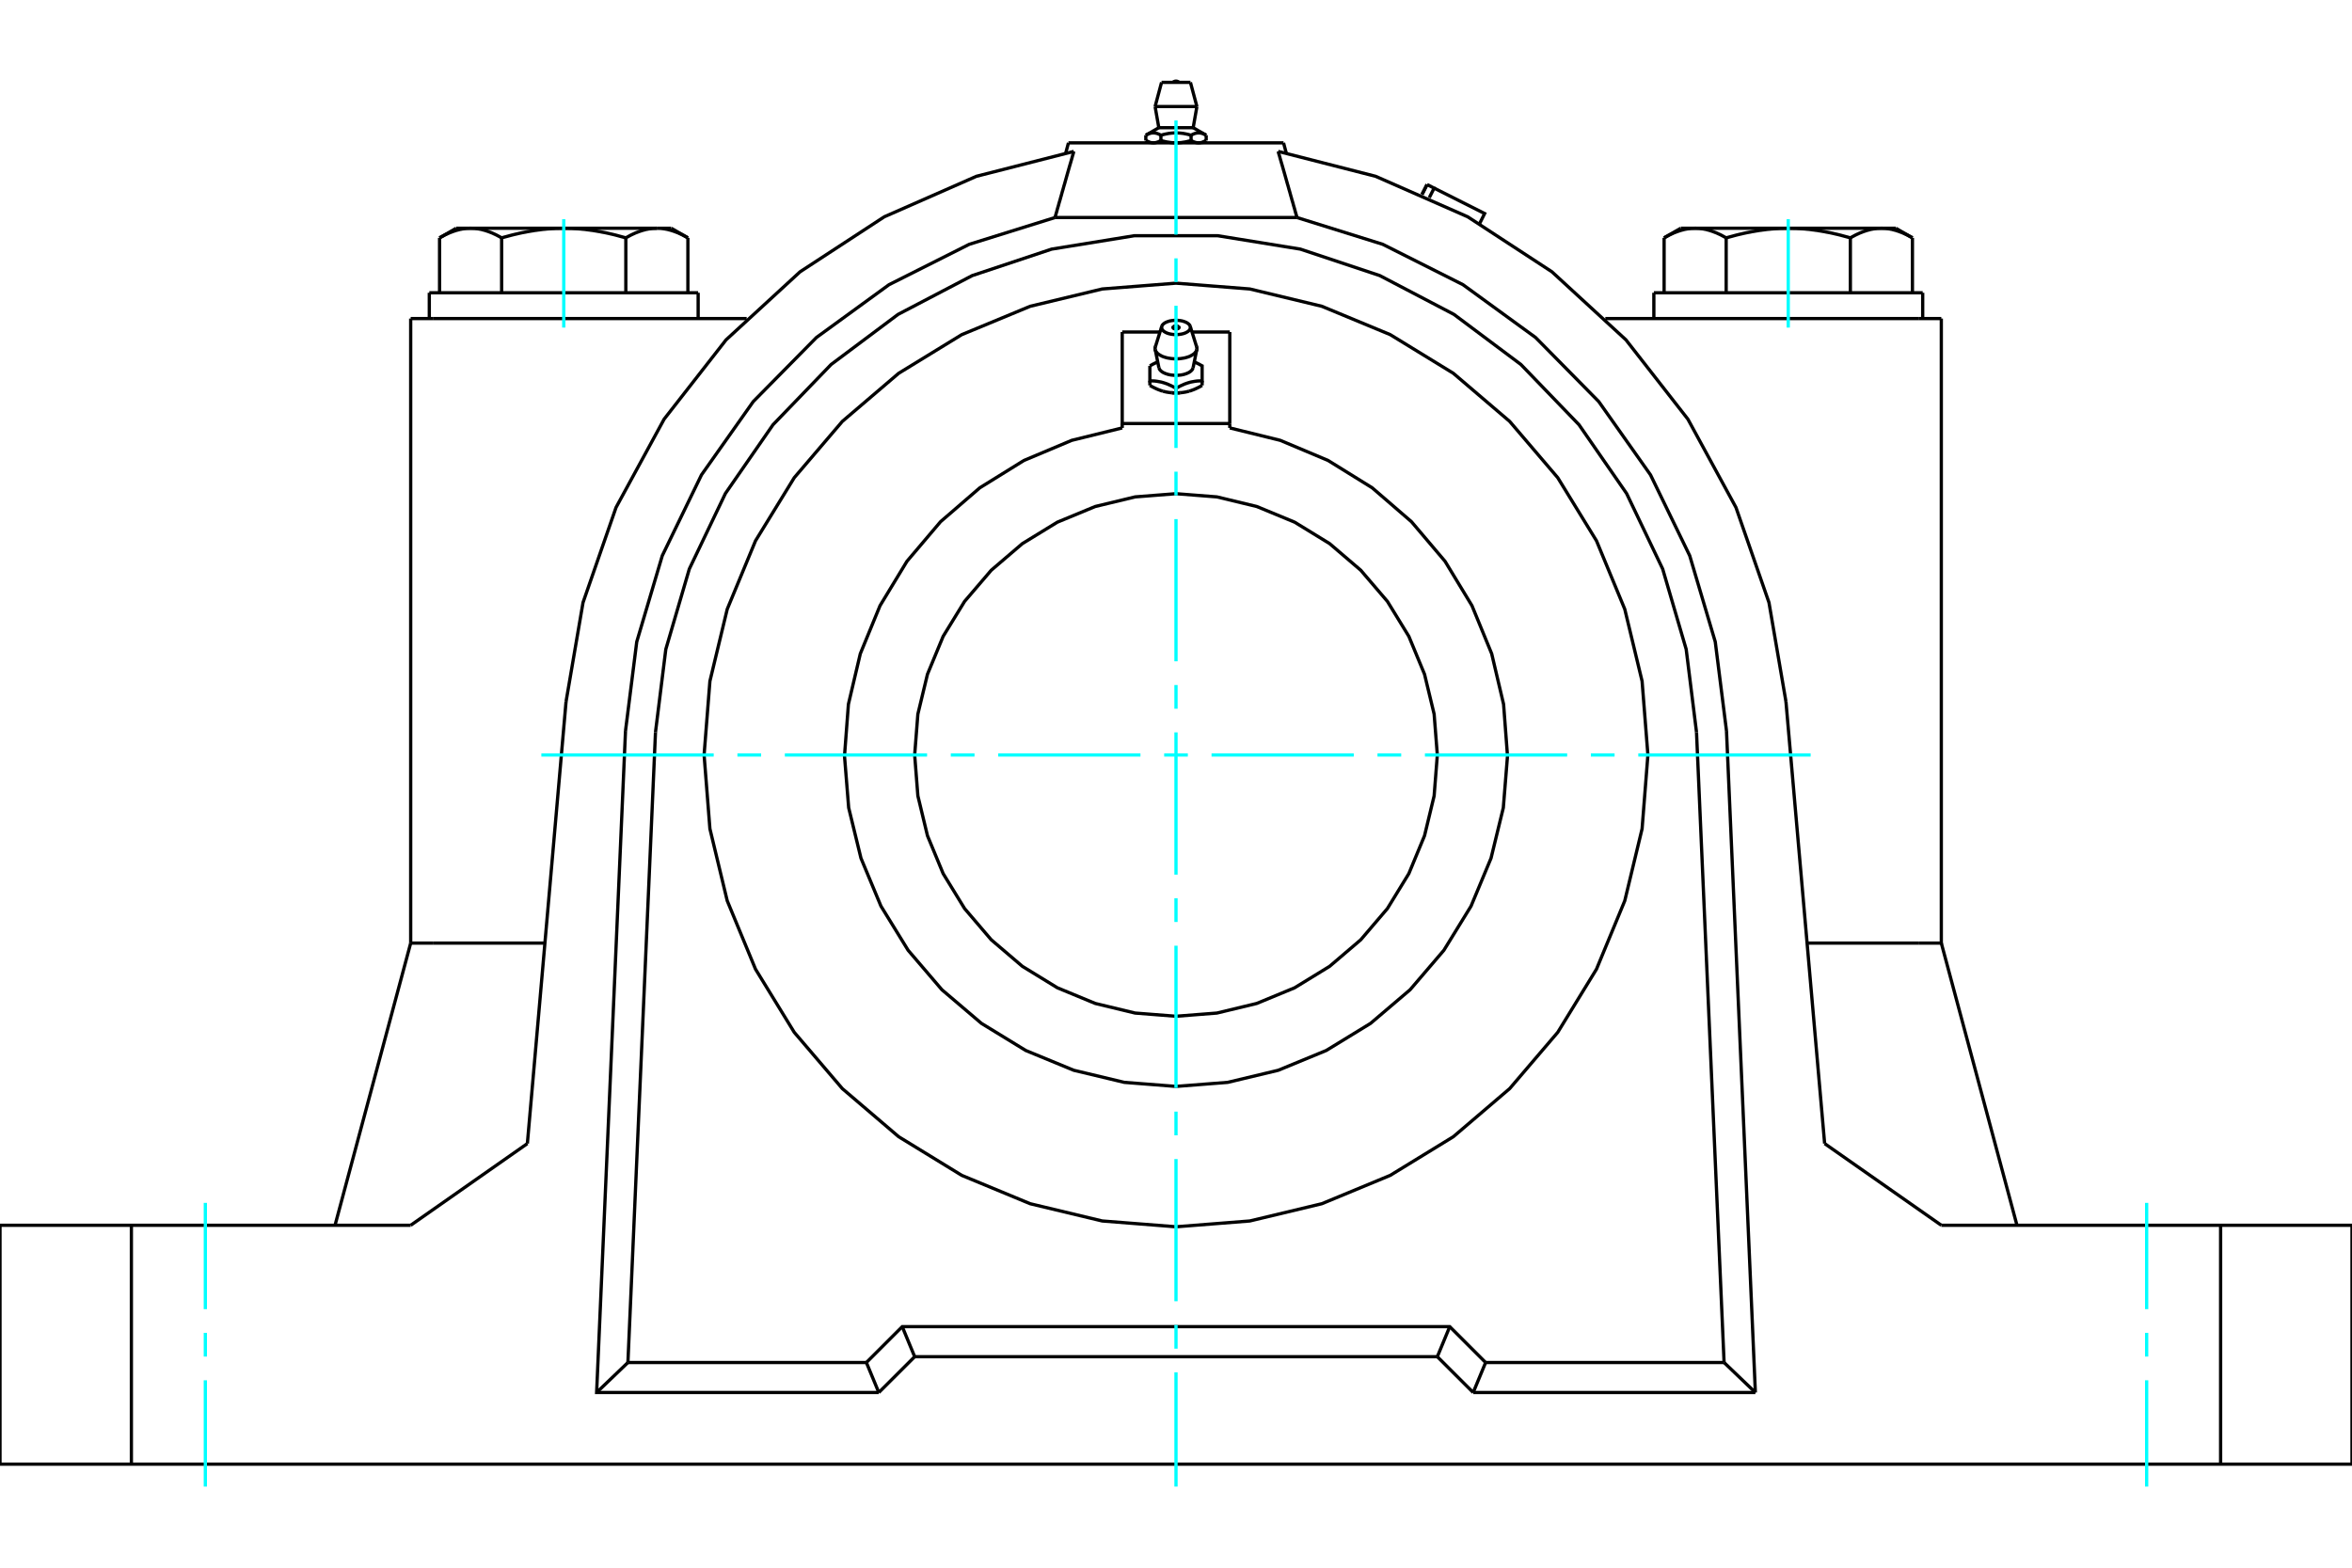 <?xml version="1.0" standalone="no"?>
<!DOCTYPE svg PUBLIC "-//W3C//DTD SVG 1.1//EN"
	"http://www.w3.org/Graphics/SVG/1.1/DTD/svg11.dtd">
<svg xmlns="http://www.w3.org/2000/svg" height="100%" width="100%" viewBox="0 0 36000 24000">
	<rect x="-1800" y="-1200" width="39600" height="26400" style="fill:#FFF"/>
	<g style="fill:none; fill-rule:evenodd" transform="matrix(1 0 0 1 0 0)">
		<g style="fill:none; stroke:#000; stroke-width:50; shape-rendering:geometricPrecision">
			<line x1="19646" y1="2187" x2="16354" y2="2187"/>
			<polyline points="13261,20859 13810,20310 22190,20310 22739,20859"/>
			<line x1="26389" y1="20859" x2="22739" y2="20859"/>
			<line x1="25967" y1="11210" x2="26389" y2="20859"/>
			<polyline points="25967,11210 25809,9940 25449,8710 24897,7555 24168,6502 23279,5580 22254,4813 21119,4219 19904,3814 18640,3609 17360,3609 16096,3814 14881,4219 13746,4813 12721,5580 11832,6502 11103,7555 10551,8710 10191,9940 10033,11210"/>
			<line x1="9611" y1="20859" x2="10033" y2="11210"/>
			<line x1="13261" y1="20859" x2="9611" y2="20859"/>
			<line x1="21766" y1="2977" x2="21843" y2="2825"/>
			<polyline points="21877,3026 21951,2880 21843,2825"/>
			<polyline points="22648,3421 22724,3269 21951,2880"/>
			<polyline points="21842,2825 21842,2825 21842,2825 21842,2825 21842,2825 21842,2825 21842,2825 21842,2825 21842,2825 21842,2825 21842,2825 21842,2825 21842,2825 21842,2825 21842,2825 21842,2825 21842,2825 21842,2825 21842,2825 21842,2825 21842,2825 21842,2825 21842,2825 21842,2825 21842,2825 21842,2825 21842,2825 21842,2825 21842,2825 21842,2825 21842,2825 21842,2825 21842,2825 21842,2825 21842,2825"/>
			<polyline points="26421,3641 26406,3633 26391,3625 26377,3617 26362,3609 26348,3601 26333,3594 26319,3587 26305,3581 26291,3574 26277,3568 26263,3562 26249,3557 26236,3552 26222,3546 26209,3542 26195,3537 26182,3533 26168,3528 26155,3525 26142,3521 26129,3518 26116,3514 26102,3511 26089,3509 26076,3506 26063,3504 26050,3502 26037,3500 26024,3499 26011,3497 25998,3496 25985,3496 25972,3495 25959,3495 25946,3494"/>
			<polyline points="27371,3494 27345,3495 27319,3495 27293,3496 27267,3496 27241,3497 27215,3499 27189,3500 27163,3502 27137,3504 27111,3506 27085,3509 27059,3511 27033,3514 27006,3518 26980,3521 26954,3525 26927,3528 26900,3533 26874,3537 26847,3542 26820,3546 26793,3552 26765,3557 26738,3562 26710,3568 26682,3574 26654,3581 26626,3587 26597,3594 26569,3601 26540,3609 26511,3617 26481,3625 26451,3633 26421,3641"/>
			<line x1="25946" y1="3494" x2="27371" y2="3494"/>
			<polyline points="28797,3494 28784,3495 28771,3495 28758,3496 28745,3496 28732,3497 28719,3499 28706,3500 28693,3502 28680,3504 28666,3506 28653,3509 28640,3511 28627,3514 28614,3518 28601,3521 28588,3525 28574,3528 28561,3533 28548,3537 28534,3542 28521,3546 28507,3552 28494,3557 28480,3562 28466,3568 28452,3574 28438,3581 28424,3587 28410,3594 28395,3601 28381,3609 28366,3617 28351,3625 28337,3633 28322,3641"/>
			<line x1="27371" y1="3494" x2="28797" y2="3494"/>
			<polyline points="28322,3641 28292,3633 28262,3625 28232,3617 28203,3609 28174,3601 28145,3594 28117,3587 28089,3581 28061,3574 28033,3568 28005,3562 27978,3557 27950,3552 27923,3546 27896,3542 27869,3537 27842,3533 27816,3528 27789,3525 27763,3521 27736,3518 27710,3514 27684,3511 27658,3509 27632,3506 27606,3504 27580,3502 27554,3500 27528,3499 27502,3497 27476,3496 27450,3496 27424,3495 27398,3495 27371,3494"/>
			<polyline points="25946,3494 25933,3495 25920,3495 25907,3496 25894,3496 25881,3497 25868,3499 25855,3500 25842,3502 25829,3504 25816,3506 25803,3509 25790,3511 25777,3514 25764,3518 25750,3521 25737,3525 25724,3528 25711,3533 25697,3537 25684,3542 25670,3546 25657,3552 25643,3557 25629,3562 25616,3568 25602,3574 25588,3581 25573,3587 25559,3594 25545,3601 25530,3609 25516,3617 25501,3625 25486,3633 25471,3641"/>
			<line x1="25726" y1="3494" x2="25946" y2="3494"/>
			<line x1="28797" y1="3494" x2="29017" y2="3494"/>
			<polyline points="29272,3641 29257,3633 29242,3625 29227,3617 29212,3609 29198,3601 29184,3594 29169,3587 29155,3581 29141,3574 29127,3568 29113,3562 29100,3557 29086,3552 29073,3546 29059,3542 29046,3537 29032,3533 29019,3528 29006,3525 28992,3521 28979,3518 28966,3514 28953,3511 28940,3509 28927,3506 28914,3504 28901,3502 28888,3500 28875,3499 28862,3497 28849,3496 28836,3496 28823,3495 28810,3495 28797,3494"/>
			<line x1="29272" y1="4482" x2="29272" y2="3641"/>
			<line x1="28322" y1="4482" x2="28322" y2="3641"/>
			<line x1="26421" y1="4482" x2="26421" y2="3641"/>
			<polyline points="10529,3641 10514,3633 10499,3625 10484,3617 10470,3609 10455,3601 10441,3594 10427,3587 10412,3581 10398,3574 10384,3568 10371,3562 10357,3557 10343,3552 10330,3546 10316,3542 10303,3537 10289,3533 10276,3528 10263,3525 10250,3521 10236,3518 10223,3514 10210,3511 10197,3509 10184,3506 10171,3504 10158,3502 10145,3500 10132,3499 10119,3497 10106,3496 10093,3496 10080,3495 10067,3495 10054,3494 10274,3494"/>
			<polyline points="9579,3641 9549,3633 9519,3625 9489,3617 9460,3609 9431,3601 9403,3594 9374,3587 9346,3581 9318,3574 9290,3568 9262,3562 9235,3557 9207,3552 9180,3546 9153,3542 9126,3537 9100,3533 9073,3528 9046,3525 9020,3521 8994,3518 8967,3514 8941,3511 8915,3509 8889,3506 8863,3504 8837,3502 8811,3500 8785,3499 8759,3497 8733,3496 8707,3496 8681,3495 8655,3495 8629,3494"/>
			<polyline points="10054,3494 10041,3495 10028,3495 10015,3496 10002,3496 9989,3497 9976,3499 9963,3500 9950,3502 9937,3504 9924,3506 9911,3509 9898,3511 9884,3514 9871,3518 9858,3521 9845,3525 9832,3528 9818,3533 9805,3537 9791,3542 9778,3546 9764,3552 9751,3557 9737,3562 9723,3568 9709,3574 9695,3581 9681,3587 9667,3594 9652,3601 9638,3609 9623,3617 9609,3625 9594,3633 9579,3641"/>
			<line x1="8629" y1="3494" x2="10054" y2="3494"/>
			<polyline points="7203,3494 7190,3495 7177,3495 7164,3496 7151,3496 7138,3497 7125,3499 7112,3500 7099,3502 7086,3504 7073,3506 7060,3509 7047,3511 7034,3514 7021,3518 7008,3521 6994,3525 6981,3528 6968,3533 6954,3537 6941,3542 6927,3546 6914,3552 6900,3557 6887,3562 6873,3568 6859,3574 6845,3581 6831,3587 6816,3594 6802,3601 6788,3609 6773,3617 6758,3625 6743,3633 6728,3641"/>
			<line x1="6983" y1="3494" x2="7203" y2="3494"/>
			<polyline points="8629,3494 8602,3495 8576,3495 8550,3496 8524,3496 8498,3497 8472,3499 8446,3500 8420,3502 8394,3504 8368,3506 8342,3509 8316,3511 8290,3514 8264,3518 8237,3521 8211,3525 8184,3528 8158,3533 8131,3537 8104,3542 8077,3546 8050,3552 8022,3557 7995,3562 7967,3568 7939,3574 7911,3581 7883,3587 7855,3594 7826,3601 7797,3609 7768,3617 7738,3625 7708,3633 7678,3641"/>
			<line x1="7203" y1="3494" x2="8629" y2="3494"/>
			<polyline points="7678,3641 7663,3633 7649,3625 7634,3617 7619,3609 7605,3601 7590,3594 7576,3587 7562,3581 7548,3574 7534,3568 7520,3562 7506,3557 7493,3552 7479,3546 7466,3542 7452,3537 7439,3533 7426,3528 7412,3525 7399,3521 7386,3518 7373,3514 7360,3511 7347,3509 7334,3506 7320,3504 7307,3502 7294,3500 7281,3499 7268,3497 7255,3496 7242,3496 7229,3495 7216,3495 7203,3494"/>
			<line x1="6728" y1="4482" x2="6728" y2="3641"/>
			<line x1="7678" y1="4482" x2="7678" y2="3641"/>
			<line x1="25471" y1="4482" x2="25471" y2="3641"/>
			<line x1="9579" y1="4482" x2="9579" y2="3641"/>
			<line x1="10529" y1="4482" x2="10529" y2="3641"/>
			<line x1="25314" y1="4482" x2="29429" y2="4482"/>
			<line x1="6571" y1="4482" x2="10686" y2="4482"/>
			<polyline points="29714,18758 33989,18758 36000,18758"/>
			<line x1="27928" y1="17507" x2="29714" y2="18758"/>
			<line x1="6286" y1="18758" x2="8072" y2="17507"/>
			<polyline points="0,18758 2011,18758 6286,18758"/>
			<line x1="6286" y1="14438" x2="6626" y2="14438"/>
			<line x1="6286" y1="14438" x2="5128" y2="18758"/>
			<line x1="6626" y1="14438" x2="8341" y2="14438"/>
			<line x1="16354" y1="2187" x2="16313" y2="2340"/>
			<polyline points="16148,3330 16157,3298 16166,3267 16175,3236 16183,3205 16192,3174 16201,3144 16209,3113 16218,3083 16227,3053 16235,3023 16244,2993 16252,2963 16260,2934 16269,2904 16277,2875 16285,2846 16294,2817 16302,2788 16310,2759 16318,2731 16326,2702 16334,2674 16342,2646 16350,2618 16358,2590 16366,2562 16374,2534 16382,2507 16390,2480 16398,2452 16406,2425 16413,2398 16421,2371 16429,2345 16436,2318"/>
			<line x1="16148" y1="3330" x2="19852" y2="3330"/>
			<polyline points="19564,2318 19571,2345 19579,2371 19587,2398 19594,2425 19602,2452 19610,2480 19618,2507 19626,2534 19634,2562 19642,2590 19650,2618 19658,2646 19666,2674 19674,2702 19682,2731 19690,2759 19698,2788 19706,2817 19715,2846 19723,2875 19731,2904 19740,2934 19748,2963 19756,2993 19765,3023 19773,3053 19782,3083 19791,3113 19799,3144 19808,3174 19817,3205 19825,3236 19834,3267 19843,3298 19852,3330"/>
			<line x1="19646" y1="2187" x2="19687" y2="2340"/>
			<polyline points="27336,10741 27076,9224 26571,7769 25835,6417 24887,5203 23754,4161 22465,3319 21055,2699 19564,2318"/>
			<polyline points="16436,2318 14945,2699 13535,3319 12246,4161 11113,5203 10165,6417 9429,7769 8924,9224 8664,10741"/>
			<line x1="22739" y1="20859" x2="22549" y2="21318"/>
			<line x1="22000" y1="20770" x2="22190" y2="20310"/>
			<line x1="22000" y1="20770" x2="22549" y2="21318"/>
			<line x1="13451" y1="21318" x2="13261" y2="20859"/>
			<polyline points="13451,21318 14000,20770 13810,20310"/>
			<line x1="14000" y1="20770" x2="22000" y2="20770"/>
			<line x1="26868" y1="21318" x2="22549" y2="21318"/>
			<line x1="26868" y1="21318" x2="26389" y2="20859"/>
			<line x1="9132" y1="21318" x2="9611" y2="20859"/>
			<polyline points="13451,21318 9132,21318 9574,11190"/>
			<polyline points="16149,3330 14836,3740 13608,4358 12496,5167 11530,6147 10737,7270 10137,8507 9746,9826 9574,11190"/>
			<polyline points="26426,11190 26254,9826 25863,8507 25263,7270 24470,6147 23504,5167 22392,4358 21164,3740 19851,3330"/>
			<line x1="26426" y1="11190" x2="26868" y2="21318"/>
			<line x1="29374" y1="4877" x2="24571" y2="4877"/>
			<line x1="29714" y1="4877" x2="29374" y2="4877"/>
			<line x1="6626" y1="4877" x2="6286" y2="4877"/>
			<line x1="11429" y1="4877" x2="6626" y2="4877"/>
			<polyline points="36000,22415 33989,22415 2011,22415 0,22415"/>
			<line x1="8664" y1="10741" x2="8072" y2="17507"/>
			<line x1="27928" y1="17507" x2="27336" y2="10741"/>
			<line x1="27659" y1="14438" x2="29374" y2="14438"/>
			<line x1="2011" y1="18758" x2="2011" y2="22415"/>
			<line x1="33989" y1="22415" x2="33989" y2="18758"/>
			<line x1="0" y1="22415" x2="0" y2="18758"/>
			<line x1="36000" y1="18758" x2="36000" y2="22415"/>
			<line x1="29714" y1="14438" x2="30872" y2="18758"/>
			<polyline points="29374,14438 29714,14438 29714,4877"/>
			<line x1="6286" y1="14438" x2="6286" y2="4877"/>
			<polyline points="25223,11558 25134,10428 24869,9326 24436,8279 23843,7313 23107,6451 22245,5715 21279,5123 20232,4689 19130,4424 18000,4335 16870,4424 15768,4689 14721,5123 13755,5715 12893,6451 12157,7313 11564,8279 11131,9326 10866,10428 10777,11558 10866,12688 11131,13790 11564,14837 12157,15804 12893,16666 13755,17402 14721,17994 15768,18428 16870,18692 18000,18781 19130,18692 20232,18428 21279,17994 22245,17402 23107,16666 23843,15804 24436,14837 24869,13790 25134,12688 25223,11558"/>
			<polyline points="18038,5000 18039,5002 18041,5003 18042,5004 18043,5005 18044,5007 18045,5008 18045,5009 18045,5011 18046,5012 18046,5014 18046,5015 18045,5016 18045,5018 18044,5019 18043,5020 18042,5022 18041,5023 18040,5024 18038,5025 18037,5027 18035,5028 18033,5029 18031,5030 18029,5031 18027,5032 18024,5032 18022,5033 18019,5034 18017,5034 18014,5035 18011,5035 18008,5035 18006,5036 18003,5036 18000,5036 17997,5036 17994,5036 17992,5035 17989,5035 17986,5035 17983,5034 17981,5034 17978,5033 17976,5032 17973,5032 17971,5031 17969,5030 17967,5029 17965,5028 17963,5027 17962,5025 17960,5024 17959,5023 17958,5022 17957,5020 17956,5019 17955,5018 17955,5016 17954,5015 17954,5014 17954,5012 17955,5011 17955,5009 17955,5008 17956,5007 17957,5005 17958,5004 17959,5003 17961,5002 17962,5000"/>
			<polyline points="17720,5541 17717,5542 17714,5544 17711,5545 17708,5546 17704,5548 17701,5549 17698,5551 17695,5552 17691,5554 17688,5555 17685,5557 17681,5558 17678,5560 17675,5562 17671,5563 17668,5565 17665,5566 17661,5568 17658,5570 17654,5572 17651,5573 17647,5575 17644,5577 17640,5579 17637,5581 17633,5583 17630,5585 17626,5587 17622,5589 17619,5591 17615,5593 17611,5595 17608,5597 17604,5599 17600,5601"/>
			<polyline points="17738,5629 17742,5640 17747,5651 17753,5661 17762,5671 17772,5681 17784,5690 17797,5699 17812,5707 17828,5714 17845,5721 17864,5727 17883,5733 17903,5737 17924,5741 17945,5743 17967,5745 17989,5746 18011,5746 18033,5745 18055,5743 18076,5741 18097,5737 18117,5733 18136,5727 18155,5721 18172,5714 18188,5707 18203,5699 18216,5690 18228,5681 18238,5671 18247,5661 18253,5651 18258,5640 18262,5629"/>
			<polyline points="17600,5601 17600,5830 17613,5830 17626,5831 17638,5831 17650,5832 17662,5832 17674,5833 17686,5834 17697,5836 17708,5837 17719,5839 17730,5841 17741,5843 17752,5845 17763,5847 17773,5849 17784,5852 17795,5855 17805,5858 17816,5861 17827,5865 17837,5868 17848,5872 17859,5876 17870,5880 17881,5885 17892,5890 17903,5895 17914,5900 17926,5905 17938,5911 17950,5917 17962,5924 17974,5930 17987,5937 18000,5945 18013,5937 18026,5930 18038,5924 18050,5917 18062,5911 18074,5905 18086,5900 18097,5895 18108,5890 18119,5885 18130,5880 18141,5876 18152,5872 18163,5868 18173,5865 18184,5861 18195,5858 18205,5855 18216,5852 18227,5849 18237,5847 18248,5845 18259,5843 18270,5841 18281,5839 18292,5837 18303,5836 18314,5834 18326,5833 18338,5832 18350,5832 18362,5831 18374,5831 18387,5830 18400,5830 18400,5601 18396,5599 18392,5597 18389,5595 18385,5593 18381,5591 18378,5589 18374,5587 18370,5585 18367,5583 18363,5581 18360,5579 18356,5577 18353,5575 18349,5573 18346,5572 18342,5570 18339,5568 18335,5566 18332,5565 18329,5563 18325,5562 18322,5560 18319,5558 18315,5557 18312,5555 18309,5554 18305,5552 18302,5551 18299,5549 18296,5548 18292,5546 18289,5545 18286,5544 18283,5542 18280,5541"/>
			<line x1="18400" y1="5830" x2="18400" y2="5900"/>
			<polyline points="18064,6013 18062,6013 18060,6013 18059,6013 18057,6013 18055,6013 18053,6013 18052,6014 18050,6014 18048,6014 18046,6014 18044,6014 18043,6014 18041,6014 18039,6014 18037,6014 18035,6014 18034,6014 18032,6014 18030,6015 18028,6015 18026,6015 18025,6015 18023,6015 18021,6015 18019,6015 18017,6015 18015,6015 18013,6015 18011,6015 18010,6015 18008,6015 18006,6015 18004,6015 18002,6015 18000,6015"/>
			<polyline points="18200,5989 18196,5990 18192,5991 18189,5992 18185,5993 18181,5994 18177,5995 18174,5996 18170,5997 18166,5997 18162,5998 18159,5999 18155,6000 18151,6001 18147,6002 18143,6002 18140,6003 18136,6004 18132,6004 18128,6005 18124,6006 18120,6006 18116,6007 18112,6007 18108,6008 18104,6009 18100,6009 18096,6010 18092,6010 18088,6011 18084,6011 18080,6011 18076,6012 18072,6012 18068,6012 18064,6013"/>
			<polyline points="18400,5900 18393,5904 18387,5908 18381,5911 18374,5915 18368,5918 18362,5922 18356,5925 18350,5928 18344,5931 18338,5934 18332,5937 18326,5940 18320,5943 18314,5945 18309,5948 18303,5951 18297,5953 18292,5956 18286,5958 18281,5960 18275,5963 18270,5965 18264,5967 18259,5969 18253,5971 18248,5973 18243,5975 18237,5977 18232,5979 18227,5981 18221,5982 18216,5984 18211,5986 18205,5987 18200,5989"/>
			<line x1="18000" y1="5945" x2="18000" y2="6015"/>
			<polyline points="17936,6013 17932,6012 17928,6012 17924,6012 17920,6011 17916,6011 17912,6011 17908,6010 17904,6010 17900,6009 17896,6009 17892,6008 17888,6007 17884,6007 17880,6006 17876,6006 17872,6005 17868,6004 17864,6004 17860,6003 17857,6002 17853,6002 17849,6001 17845,6000 17841,5999 17838,5998 17834,5997 17830,5997 17826,5996 17823,5995 17819,5994 17815,5993 17811,5992 17808,5991 17804,5990 17800,5989"/>
			<polyline points="18000,6015 17998,6015 17996,6015 17994,6015 17992,6015 17990,6015 17989,6015 17987,6015 17985,6015 17983,6015 17981,6015 17979,6015 17977,6015 17975,6015 17974,6015 17972,6015 17970,6015 17968,6014 17966,6014 17965,6014 17963,6014 17961,6014 17959,6014 17957,6014 17956,6014 17954,6014 17952,6014 17950,6014 17948,6014 17947,6013 17945,6013 17943,6013 17941,6013 17940,6013 17938,6013 17936,6013"/>
			<polyline points="18059,6013 18056,6013 18053,6014 18049,6014 18046,6014 18042,6014 18039,6014 18035,6015 18032,6015 18029,6015 18025,6015 18022,6015 18018,6015 18015,6015 18011,6015 18008,6015 18005,6015 18001,6015 17998,6015 17994,6015 17991,6015 17987,6015 17984,6015 17980,6015 17977,6015 17974,6015 17970,6015 17967,6015 17963,6014 17960,6014 17956,6014 17953,6014 17950,6014 17946,6013 17943,6013 17939,6013"/>
			<polyline points="17800,5989 17795,5987 17789,5986 17784,5984 17779,5982 17773,5981 17768,5979 17763,5977 17757,5975 17752,5973 17747,5971 17741,5969 17736,5967 17730,5965 17725,5963 17719,5960 17714,5958 17708,5956 17703,5953 17697,5951 17691,5948 17686,5945 17680,5943 17674,5940 17668,5937 17662,5934 17656,5931 17650,5928 17644,5925 17638,5922 17632,5918 17626,5915 17619,5911 17613,5908 17607,5904 17600,5900"/>
			<line x1="17600" y1="5830" x2="17600" y2="5900"/>
			<polyline points="18318,5351 18319,5349 18319,5348 18319,5347 18319,5346 18319,5345 18319,5344 18320,5343 18320,5341 18320,5340 18320,5339 18320,5338 18320,5337 18320,5336 18320,5334 18320,5333 18320,5332 18320,5331 18320,5330 18320,5329 18320,5328 18320,5326 18319,5325 18319,5324 18319,5323 18319,5322 18319,5321 18319,5319 18318,5318 18318,5317 18318,5316 18318,5315 18317,5314 18317,5313 18317,5311 18316,5310"/>
			<polyline points="17682,5351 17685,5364 17691,5377 17700,5389 17710,5402 17722,5414 17737,5425 17753,5435 17771,5445 17790,5455 17811,5463 17834,5470 17857,5477 17882,5482 17907,5486 17933,5490 17960,5492 17987,5493 18013,5493 18040,5492 18067,5490 18093,5486 18118,5482 18143,5477 18166,5470 18189,5463 18210,5455 18229,5445 18247,5435 18263,5425 18278,5414 18290,5402 18300,5389 18309,5377 18315,5364 18318,5351"/>
			<polyline points="17684,5310 17683,5311 17683,5313 17683,5314 17682,5315 17682,5316 17682,5317 17682,5318 17681,5319 17681,5321 17681,5322 17681,5323 17681,5324 17681,5325 17680,5326 17680,5328 17680,5329 17680,5330 17680,5331 17680,5332 17680,5333 17680,5334 17680,5336 17680,5337 17680,5338 17680,5339 17680,5340 17680,5341 17680,5343 17681,5344 17681,5345 17681,5346 17681,5347 17681,5348 17681,5349 17682,5351"/>
			<polyline points="18218,4996 18217,4992 18215,4988 18212,4983 18210,4979 18207,4975 18204,4971 18200,4967 18196,4963 18192,4959 18187,4955 18182,4951 18177,4948 18172,4944 18166,4941 18160,4938 18154,4934 18147,4931 18140,4929 18133,4926 18126,4923 18119,4921 18111,4918 18103,4916 18095,4914 18087,4912 18079,4911 18070,4909 18062,4908 18053,4907 18044,4906 18036,4905 18027,4904 18018,4904 18009,4904 18000,4904"/>
			<polyline points="17782,4996 17780,5007 17779,5018 17781,5029 17786,5039 17792,5049 17800,5059 17810,5069 17822,5078 17836,5086 17851,5094 17868,5101 17886,5107 17905,5112 17925,5116 17946,5119 17967,5121 17989,5122 18011,5122 18033,5121 18054,5119 18075,5116 18095,5112 18114,5107 18132,5101 18149,5094 18164,5086 18178,5078 18190,5069 18200,5059 18208,5049 18214,5039 18219,5029 18221,5018 18220,5007 18218,4996"/>
			<polyline points="18000,4904 17991,4904 17982,4904 17973,4904 17964,4905 17956,4906 17947,4907 17938,4908 17930,4909 17921,4911 17913,4912 17905,4914 17897,4916 17889,4918 17881,4921 17874,4923 17867,4926 17860,4929 17853,4931 17846,4934 17840,4938 17834,4941 17828,4944 17823,4948 17818,4951 17813,4955 17808,4959 17804,4963 17800,4967 17796,4971 17793,4975 17790,4979 17788,4983 17785,4988 17783,4992 17782,4996"/>
			<polyline points="22000,11558 21951,10932 21804,10322 21564,9742 21236,9207 20828,8730 20351,8322 19816,7994 19236,7754 18626,7607 18000,7558 17374,7607 16764,7754 16184,7994 15649,8322 15172,8730 14764,9207 14436,9742 14196,10322 14049,10932 14000,11558 14049,12184 14196,12794 14436,13374 14764,13909 15172,14387 15649,14794 16184,15122 16764,15362 17374,15509 18000,15558 18626,15509 19236,15362 19816,15122 20351,14794 20828,14387 21236,13909 21564,13374 21804,12794 21951,12184 22000,11558"/>
			<polyline points="18823,6484 17177,6484 17177,5083"/>
			<line x1="17177" y1="6484" x2="17177" y2="6551"/>
			<line x1="18823" y1="6484" x2="18823" y2="5083"/>
			<line x1="18245" y1="5083" x2="18823" y2="5083"/>
			<line x1="17177" y1="5083" x2="17755" y2="5083"/>
			<line x1="18823" y1="6551" x2="18823" y2="6484"/>
			<polyline points="17177,6551 16405,6741 15673,7049 14997,7468 14396,7987 13882,8593 13470,9272 13168,10008 12986,10781 12926,11574 12990,12366 13178,13138 13484,13872 13900,14548 14417,15152 15022,15667 15700,16082 16435,16385 17208,16570 18000,16632 18792,16570 19565,16385 20300,16082 20978,15667 21583,15152 22100,14548 22516,13872 22822,13138 23010,12366 23074,11574 23014,10781 22832,10008 22530,9272 22118,8593 21604,7987 21003,7468 20327,7049 19595,6741 18823,6551"/>
			<line x1="18462" y1="2070" x2="18462" y2="2151"/>
			<line x1="17737" y1="1955" x2="18263" y2="1955"/>
			<polyline points="17538,2070 17546,2066 17553,2062 17560,2058 17567,2055 17574,2052 17581,2049 17588,2047 17594,2044 17601,2042 17607,2041 17613,2039 17620,2038 17626,2037 17632,2036 17638,2035 17644,2035 17651,2035 17657,2035 17663,2035 17669,2035 17675,2036 17681,2037 17688,2038 17694,2039 17700,2041 17707,2042 17713,2044 17720,2047 17726,2049 17733,2052 17740,2055 17747,2058 17754,2062 17762,2066 17769,2070 17784,2066 17799,2062 17813,2058 17827,2055 17841,2052 17855,2049 17868,2047 17881,2044 17894,2042 17907,2041 17920,2039 17932,2038 17945,2037 17957,2036 17969,2035 17982,2035 17994,2035 18006,2035 18018,2035 18031,2035 18043,2036 18055,2037 18068,2038 18080,2039 18093,2041 18106,2042 18119,2044 18132,2047 18145,2049 18159,2052 18173,2055 18187,2058 18201,2062 18216,2066 18231,2070 18238,2066 18246,2062 18253,2058 18260,2055 18267,2052 18274,2049 18280,2047 18287,2044 18293,2042 18300,2041 18306,2039 18312,2038 18319,2037 18325,2036 18331,2035 18337,2035 18343,2035 18349,2035 18356,2035 18362,2035 18368,2036 18374,2037 18380,2038 18387,2039 18393,2041 18399,2042 18406,2044 18412,2047 18419,2049 18426,2052 18433,2055 18440,2058 18447,2062 18454,2066 18462,2070"/>
			<polyline points="18346,2187 18343,2187 18340,2187 18337,2186 18334,2186 18331,2186 18327,2186 18324,2185 18321,2185 18318,2184 18315,2184 18312,2183 18308,2183 18305,2182 18302,2181 18299,2180 18296,2179 18292,2178 18289,2177 18286,2176 18283,2175 18279,2174 18276,2173 18273,2172 18269,2170 18266,2169 18263,2167 18259,2166 18256,2164 18252,2162 18249,2161 18245,2159 18242,2157 18238,2155 18235,2153 18231,2151"/>
			<polyline points="18462,2151 18458,2153 18455,2155 18451,2157 18447,2159 18444,2161 18440,2162 18437,2164 18434,2166 18430,2167 18427,2169 18423,2170 18420,2172 18417,2173 18413,2174 18410,2175 18407,2176 18404,2177 18400,2178 18397,2179 18394,2180 18391,2181 18388,2182 18384,2183 18381,2183 18378,2184 18375,2184 18372,2185 18369,2185 18365,2186 18362,2186 18359,2186 18356,2186 18353,2187 18350,2187 18346,2187"/>
			<polyline points="18231,2070 18231,2151 18224,2153 18216,2155 18209,2157 18202,2159 18195,2161 18188,2162 18181,2164 18174,2166 18168,2167 18161,2169 18154,2170 18147,2172 18141,2173 18134,2174 18128,2175 18121,2176 18114,2177 18108,2178 18102,2179 18095,2180 18089,2181 18082,2182 18076,2183 18070,2183 18063,2184 18057,2184 18051,2185 18044,2185 18038,2186 18032,2186 18025,2186 18019,2186 18013,2187 18006,2187 18000,2187 17994,2187 17987,2187 17981,2186 17975,2186 17968,2186 17962,2186 17956,2185 17949,2185 17943,2184 17937,2184 17930,2183 17924,2183 17918,2182 17911,2181 17905,2180 17898,2179 17892,2178 17886,2177 17879,2176 17872,2175 17866,2174 17859,2173 17853,2172 17846,2170 17839,2169 17832,2167 17826,2166 17819,2164 17812,2162 17805,2161 17798,2159 17791,2157 17784,2155 17776,2153 17769,2151"/>
			<line x1="17769" y1="2070" x2="17769" y2="2151"/>
			<polyline points="17654,2187 17650,2187 17647,2187 17644,2186 17641,2186 17638,2186 17635,2186 17631,2185 17628,2185 17625,2184 17622,2184 17619,2183 17616,2183 17612,2182 17609,2181 17606,2180 17603,2179 17600,2178 17596,2177 17593,2176 17590,2175 17587,2174 17583,2173 17580,2172 17577,2170 17573,2169 17570,2167 17566,2166 17563,2164 17560,2162 17556,2161 17553,2159 17549,2157 17545,2155 17542,2153 17538,2151"/>
			<polyline points="17769,2151 17765,2153 17762,2155 17758,2157 17755,2159 17751,2161 17748,2162 17744,2164 17741,2166 17737,2167 17734,2169 17731,2170 17727,2172 17724,2173 17721,2174 17717,2175 17714,2176 17711,2177 17708,2178 17704,2179 17701,2180 17698,2181 17695,2182 17692,2183 17688,2183 17685,2184 17682,2184 17679,2185 17676,2185 17673,2186 17669,2186 17666,2186 17663,2186 17660,2187 17657,2187 17654,2187"/>
			<line x1="17538" y1="2070" x2="17538" y2="2151"/>
			<line x1="17680" y1="1631" x2="18320" y2="1631"/>
			<line x1="17779" y1="1261" x2="18221" y2="1261"/>
			<line x1="21842" y1="2825" x2="21766" y2="2977"/>
			<line x1="25726" y1="3494" x2="25471" y2="3641"/>
			<line x1="29272" y1="3641" x2="29017" y2="3494"/>
			<line x1="10529" y1="3641" x2="10274" y2="3494"/>
			<line x1="6983" y1="3494" x2="6728" y2="3641"/>
			<line x1="29429" y1="4877" x2="29429" y2="4482"/>
			<line x1="25314" y1="4482" x2="25314" y2="4877"/>
			<line x1="10686" y1="4877" x2="10686" y2="4482"/>
			<line x1="6571" y1="4482" x2="6571" y2="4877"/>
			<polyline points="18038,5000 18029,4995 18020,4991 18010,4989 18000,4988 17990,4989 17980,4991 17971,4995 17962,5000"/>
			<line x1="17936" y1="6013" x2="17941" y2="6013"/>
			<line x1="18059" y1="6013" x2="18064" y2="6013"/>
			<line x1="17682" y1="5351" x2="17738" y2="5629"/>
			<line x1="18262" y1="5629" x2="18318" y2="5351"/>
			<line x1="17782" y1="4996" x2="17684" y2="5310"/>
			<line x1="18316" y1="5310" x2="18218" y2="4996"/>
			<polyline points="18046,1261 18038,1254 18029,1249 18020,1245 18010,1243 18000,1242 17990,1243 17980,1245 17971,1249 17962,1254 17954,1261"/>
			<line x1="17737" y1="1955" x2="17538" y2="2070"/>
			<line x1="18462" y1="2070" x2="18263" y2="1955"/>
			<line x1="18400" y1="2187" x2="18462" y2="2151"/>
			<line x1="17538" y1="2151" x2="17600" y2="2187"/>
			<line x1="17680" y1="1631" x2="17737" y2="1955"/>
			<line x1="18263" y1="1955" x2="18320" y2="1631"/>
			<line x1="17779" y1="1261" x2="17680" y2="1631"/>
			<line x1="18320" y1="1631" x2="18221" y2="1261"/>
		</g>
		<g style="fill:none; stroke:#0FF; stroke-width:50; shape-rendering:geometricPrecision">
			<line x1="3143" y1="22758" x2="3143" y2="21131"/>
			<line x1="3143" y1="20768" x2="3143" y2="20405"/>
			<line x1="3143" y1="20042" x2="3143" y2="18415"/>
			<line x1="32857" y1="18415" x2="32857" y2="20042"/>
			<line x1="32857" y1="20405" x2="32857" y2="20768"/>
			<line x1="32857" y1="21131" x2="32857" y2="22758"/>
			<line x1="18000" y1="22758" x2="18000" y2="21010"/>
			<line x1="18000" y1="20647" x2="18000" y2="20284"/>
			<line x1="18000" y1="19921" x2="18000" y2="17744"/>
			<line x1="18000" y1="17381" x2="18000" y2="17018"/>
			<line x1="18000" y1="16655" x2="18000" y2="14478"/>
			<line x1="18000" y1="14115" x2="18000" y2="13752"/>
			<line x1="18000" y1="13390" x2="18000" y2="11212"/>
			<line x1="18000" y1="10850" x2="18000" y2="10487"/>
			<line x1="18000" y1="10124" x2="18000" y2="7947"/>
			<line x1="18000" y1="7584" x2="18000" y2="7221"/>
			<line x1="18000" y1="6858" x2="18000" y2="4681"/>
			<line x1="18000" y1="4318" x2="18000" y2="3955"/>
			<line x1="18000" y1="3592" x2="18000" y2="1844"/>
			<line x1="8286" y1="11558" x2="10924" y2="11558"/>
			<line x1="11287" y1="11558" x2="11650" y2="11558"/>
			<line x1="12013" y1="11558" x2="14190" y2="11558"/>
			<line x1="14553" y1="11558" x2="14916" y2="11558"/>
			<line x1="15279" y1="11558" x2="17456" y2="11558"/>
			<line x1="17819" y1="11558" x2="18181" y2="11558"/>
			<line x1="18544" y1="11558" x2="20721" y2="11558"/>
			<line x1="21084" y1="11558" x2="21447" y2="11558"/>
			<line x1="21810" y1="11558" x2="23987" y2="11558"/>
			<line x1="24350" y1="11558" x2="24713" y2="11558"/>
			<line x1="25076" y1="11558" x2="27714" y2="11558"/>
			<line x1="8629" y1="5015" x2="8629" y2="3356"/>
			<line x1="27371" y1="3356" x2="27371" y2="5015"/>
		</g>
	</g>
</svg>
